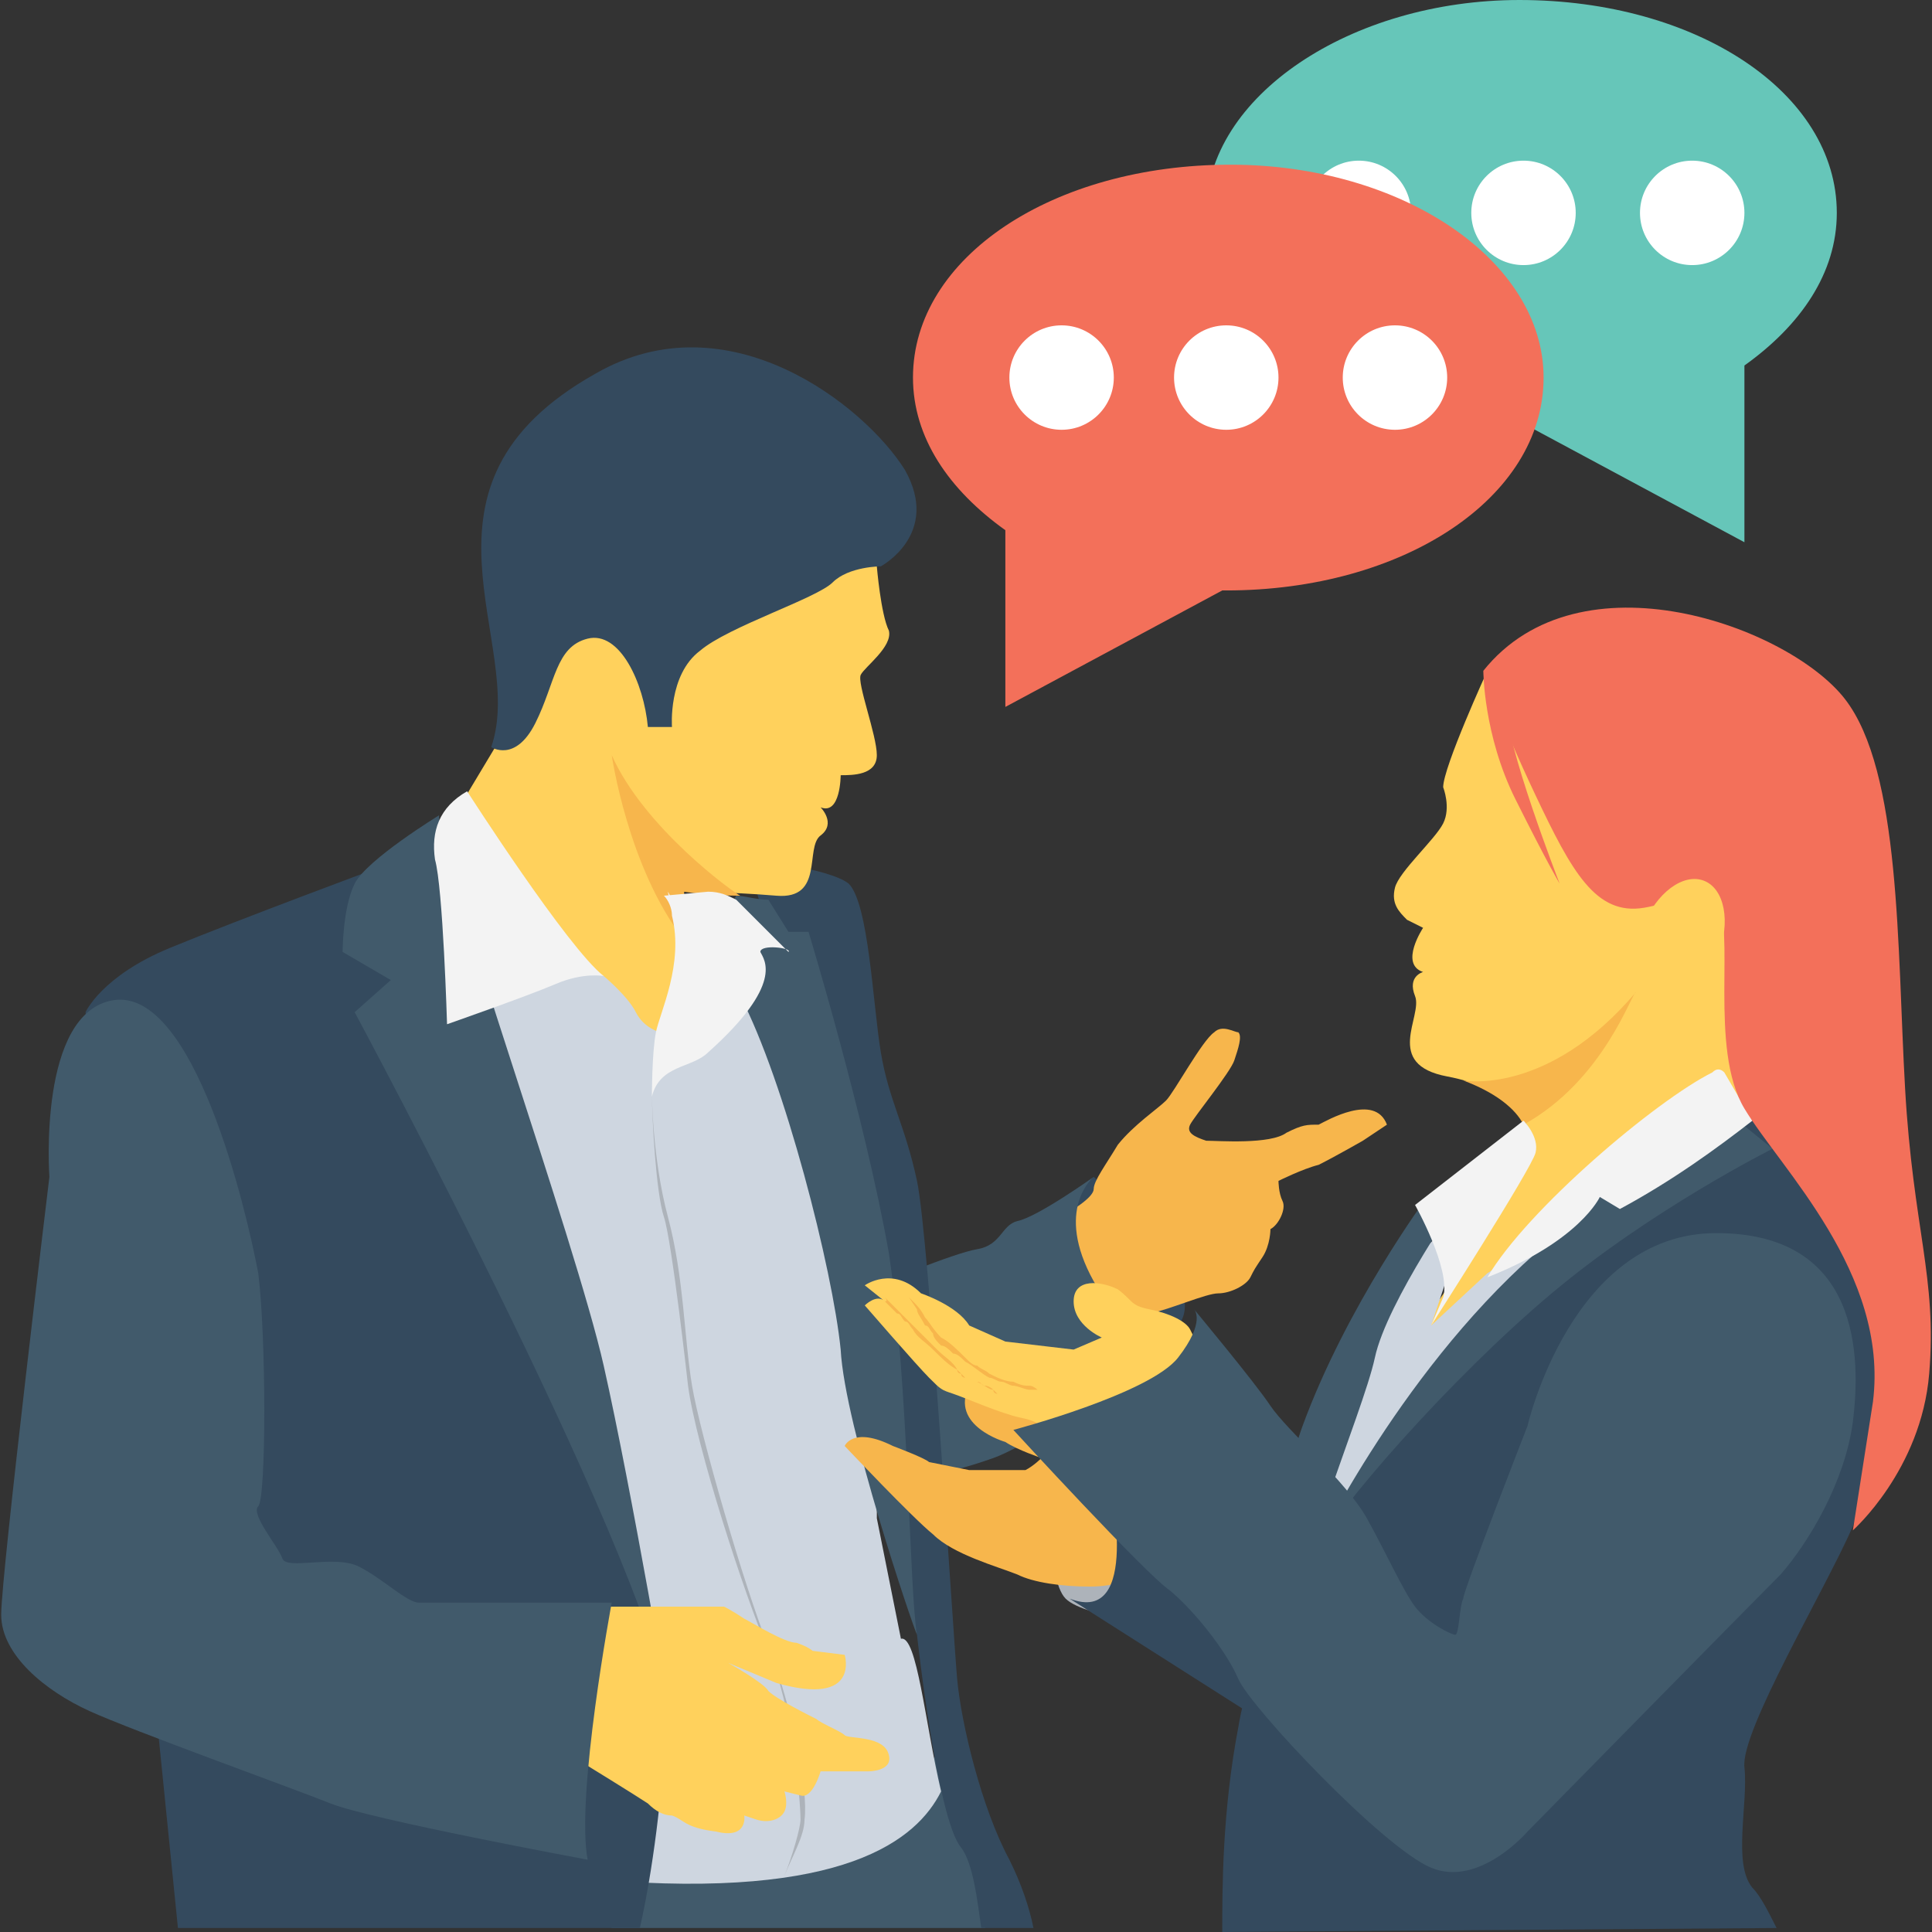 <?xml version="1.0" encoding="iso-8859-1"?>
<!-- Generator: Adobe Illustrator 19.0.0, SVG Export Plug-In . SVG Version: 6.00 Build 0)  -->
<svg version="1.1" id="Capa_1" xmlns="http://www.w3.org/2000/svg" xmlns:xlink="http://www.w3.org/1999/xlink" x="0px" y="0px"
	 viewBox="0 0 513.067 513.067" style="enable-background:new 0 0 513.067 513.067;" xml:space="preserve">
<rect x="0" y="0" width="513.067" height="513.067" fill="#333333" stroke="none"/>
<polygon style="fill:#415A6B;" points="261.652,512 253.119,465.067 157.119,497.067 162.452,512 "/>
<path style="fill:#344A5E;" d="M280.852,321.067l9.6-8.533c0,0,34.133,29.867,21.333,40.533
	C300.052,364.8,279.785,330.667,280.852,321.067z"/>
<path style="fill:#F7B64C;" d="M285.119,321.067c0,0,5.333-3.2,5.333-5.333c0-2.133,3.2-6.4,6.4-11.733
	c4.267-5.333,10.667-9.6,12.8-11.733c2.133-2.133,9.6-16,12.8-18.133c2.133-2.133,5.333,0,6.4,0c1.067,1.067,0,4.267-1.067,7.467
	c-1.067,3.2-10.667,14.933-11.733,17.067c-1.067,2.133,1.067,3.2,4.267,4.267c3.2,0,17.067,1.067,21.333-2.133
	c4.267-2.133,5.333-2.133,8.533-2.133c2.133-1.067,14.933-8.533,18.133,0l-6.4,4.267c0,0-7.467,4.267-11.733,6.4
	c-4.267,1.067-10.667,4.267-10.667,4.267s0,3.2,1.067,5.333c1.067,2.133-1.067,6.4-3.2,7.467c0,0,0,4.267-2.133,7.467
	c-2.133,3.2-2.133,3.2-3.2,5.333c-1.067,2.133-5.333,4.267-8.533,4.267c-3.2,0-12.8,4.267-18.133,5.333
	c-5.333,2.133-30.933,4.267-30.933,4.267S264.852,329.6,285.119,321.067z"/>
<path style="fill:#415A6B;" d="M290.452,312.533c0,0-10.667,8.533,0,27.733c10.667,19.2,21.333,13.867,21.333,13.867
	s-33.067,27.733-48,33.067c-14.933,5.333-23.467,5.333-23.467,5.333l-7.467-51.2c0,0,20.267-8.533,26.667-9.6
	c6.4-1.067,6.4-6.4,10.667-7.467C275.519,323.2,290.452,312.533,290.452,312.533z"/>
<g>
	<path style="fill:#344A5E;" d="M237.119,402.133l6.4,32c0,0,5.333,49.067,11.733,56.533c3.2,4.267,4.267,13.867,5.333,21.333
		h13.867c-1.067-5.333-3.2-11.733-6.4-18.133c-7.467-13.867-12.8-36.267-13.867-48s-7.467-117.333-10.667-132.267
		c-3.2-14.933-7.467-21.333-9.6-34.133c-2.133-12.8-3.2-39.467-8.533-44.8c-5.333-4.267-26.667-6.4-26.667-6.4
		s7.467,29.867,12.8,40.533C215.785,279.467,236.052,381.867,237.119,402.133z"/>
	<path style="fill:#344A5E;" d="M213.652,278.4c0,1.067,0,1.067,1.067,2.133C213.652,280.533,213.652,279.467,213.652,278.4z"/>
</g>
<path style="fill:#FFD15C;" d="M217.919,133.333l14.933,17.067c0,0,1.067,12.8,3.2,17.067c1.067,4.267-6.4,9.6-7.467,11.733
	c-1.067,2.133,4.267,16,4.267,21.333c0,5.333-6.4,5.333-9.6,5.333c0,0,0,10.667-5.333,8.533c0,0,4.267,4.267,0,7.467
	c-4.267,3.2,1.067,17.067-11.733,16c-12.8-1.067-24.533-1.067-24.533-1.067l1.067,45.867L135.785,268.8l-13.867-54.4
	c0,0,6.4-10.667,9.6-16c2.133-5.333,25.6-51.2,25.6-51.2L217.919,133.333z"/>
<path style="fill:#F7B64C;" d="M181.652,236.8c0,0,6.4,1.067,14.933,1.067c-2.133-1.067-25.6-18.133-34.133-37.333
	c0,0,4.267,29.867,19.2,49.067V236.8z"/>
<path style="fill:#CED6E0;" d="M249.919,475.733L249.919,475.733c-6.4,12.8-25.6,28.8-90.667,23.467l-44.8-230.4l35.2-13.867
	l10.667,4.267c0,0,6.4,5.333,8.533,9.6s6.4,5.333,6.4,5.333s6.4-14.933,6.4-22.4c0-6.4,23.467,6.4,23.467,6.4
	s2.133,4.267,5.333,11.733l0,0c1.067,1.067,2.133,4.267,3.2,9.6c0,1.067,0,1.067,1.067,2.133c1.067,2.133,1.067,4.267,2.133,7.467
	c0,1.067,0,1.067,0,2.133v1.067v1.067c0,1.067,0,2.133,1.067,3.2v1.067v1.067c0,1.067,0,1.067,0,2.133s0,2.133,1.067,3.2
	c0,1.067,0,1.067,0,2.133l0,0v1.067v1.067c0,1.067,0,1.067,0,2.133c1.067,3.2,1.067,6.4,2.133,9.6v1.067
	c1.067,5.333,2.133,11.733,3.2,18.133c0,1.067,0,1.067,0,2.133c1.067,3.2,1.067,6.4,2.133,8.533c0,1.067,0,2.133,0,3.2
	s0,2.133,0,3.2s0,2.133,1.067,3.2c0,1.067,0,1.067,0,2.133c0,1.067,0,2.133,1.067,3.2c0,1.067,0,1.067,0,2.133
	c0,1.067,0,2.133,1.067,3.2v1.067c0,1.067,0,2.133,1.067,3.2l0,0c0,2.133,1.067,4.267,1.067,5.333s0,2.133,0,2.133
	c0,1.067,0,2.133,0,3.2c0,2.133,0,3.2,1.067,5.333v1.067c0,1.067,0,2.133,0,3.2s0,2.133,0,3.2v1.067V400c0,1.067,0,2.133,0,3.2
	l6.4,32C243.519,434.133,245.652,457.6,249.919,475.733z"/>
<path style="fill:#ADB3BA;" d="M208.319,498.133c2.133-5.333,5.333-10.667,5.333-14.933c1.067-7.467-3.2-29.867-9.6-45.867
	c-6.4-16-18.133-56.533-20.267-69.333c-2.133-12.8-2.133-28.8-6.4-44.8s-4.267-33.067-4.267-33.067c0,6.4,1.067,26.667,3.2,33.067
	c2.133,6.4,6.4,44.8,6.4,44.8c2.133,16,14.933,55.467,21.333,70.4c6.4,14.933,8.533,39.467,8.533,44.8
	C212.585,485.333,210.452,492.8,208.319,498.133L208.319,498.133z"/>
<path style="fill:#344A5E;" d="M169.919,512c3.2-13.867,6.4-37.333,6.4-52.267c0-23.467-11.733-52.267-11.733-52.267l-64-177.067
	c0,0-37.333,13.867-55.467,21.333s-22.4,17.067-22.4,17.067L47.252,512H169.919z"/>
<path style="fill:#415A6B;" d="M116.585,216.533c0,0-19.2,11.733-22.4,18.133c-3.2,6.4-3.2,18.133-3.2,18.133l12.8,7.467l-9.6,8.533
	c0,0,82.133,152.533,84.267,189.867c0,0-10.667-62.933-18.133-96C152.852,329.6,116.585,228.267,116.585,216.533z"/>
<path style="fill:#FFD15C;" d="M160.319,426.667h32c0,0,2.133,1.067,5.333,3.2c2.133,1.067,10.667,6.4,13.867,6.4
	c3.2,1.067,4.267,2.133,4.267,2.133l8.533,1.067c0,0,4.267,13.867-18.133,7.467l-12.8-5.333c0,0,9.6,5.333,10.667,7.467
	c2.133,2.133,10.667,6.4,12.8,7.467c1.067,1.067,6.4,3.2,7.467,4.267c1.067,1.067,10.667,0,11.733,5.333
	c1.067,4.267-5.333,4.267-5.333,4.267h-12.8c0,0-2.133,7.467-5.333,6.4c-4.267-1.067-4.267-1.067-4.267-1.067s1.067,3.2,0,5.333
	c-1.067,2.133-4.267,3.2-7.467,2.133s-3.2-1.067-3.2-1.067s1.067,6.4-7.467,4.267c-8.533-1.067-8.533-3.2-11.733-4.267
	c-2.133,0-4.267-1.067-6.4-3.2c-3.2-2.133-17.067-10.667-17.067-10.667S157.119,432,160.319,426.667z"/>
<path style="fill:#415A6B;" d="M243.519,434.133c-1.067-2.133-19.2-55.467-20.267-75.733c-2.133-21.333-14.933-71.467-26.667-93.867
	c-7.467-13.867-4.267-21.333-1.067-26.667c2.133,0,5.333,1.067,8.533,1.067l5.333,8.533h5.333c0,0,14.933,49.067,21.333,85.333
	C241.385,368,241.385,421.333,243.519,434.133z"/>
<path style="fill:#ADB3BA;" d="M313.919,432c0,0-25.6-2.133-30.933-7.467c-5.333-5.333-5.333-34.133,1.067-37.333
	C290.452,384,313.919,432,313.919,432z"/>
<path style="fill:#F7B64C;" d="M266.985,382.933c0,0-14.933-4.267-9.6-14.933l18.133,3.2c0,0,14.933,3.2,23.467,8.533
	c8.533,5.333,0,39.467,0,39.467s-2.133,2.133-9.6,2.133s-14.933-1.067-19.2-3.2c-5.333-2.133-17.067-5.333-22.4-10.667
	C242.452,403.2,224.319,384,224.319,384s2.133-5.333,12.8,0c0,0,8.533,3.2,9.6,4.267l10.667,2.133c0,0,12.8,0,14.933,0
	c2.133-1.067,4.267-3.2,4.267-3.2S270.185,385.067,266.985,382.933z"/>
<path style="fill:#344A5E;" d="M294.719,393.6c0,0,8.533,38.4-10.667,30.933l58.667,37.333l14.933-44.8L294.719,393.6z"/>
<path style="fill:#FFD15C;" d="M277.652,379.733c0,0-1.067-2.133-6.4-3.2s-14.933-5.333-18.133-6.4c-3.2-1.067-3.2-1.067-6.4-4.267
	c-3.2-3.2-17.067-19.2-17.067-19.2s3.2-3.2,5.333-1.067l-5.333-4.267c0,0,7.467-5.333,14.933,2.133c0,0,9.6,3.2,12.8,8.533
	l9.6,4.267l18.133,2.133l7.467-3.2c0,0-7.467-3.2-7.467-9.6s7.467-5.333,11.733-3.2c4.267,3.2,3.2,4.267,8.533,5.333
	c5.333,1.067,9.6,3.2,10.667,5.333c1.067,2.133,1.067,2.133,1.067,2.133s-9.6,25.6-21.333,25.6
	C285.119,379.733,277.652,379.733,277.652,379.733z"/>
<g>
	<path style="fill:#F7B64C;" d="M234.985,344.533c0,0,0,0,1.067,1.067c1.067,1.067,2.133,2.133,3.2,3.2
		c1.067,1.067,3.2,3.2,4.267,4.267c2.133,2.133,3.2,3.2,5.333,5.333c2.133,2.133,4.267,3.2,5.333,5.333l1.067,1.067l1.067,1.067
		c1.067,0,2.133,1.067,3.2,1.067c2.133,1.067,3.2,2.133,4.267,2.133l1.067,1.067l0,0l0,0c0,0-1.067,0-1.067-1.067
		c0,0-1.067-1.067-2.133-1.067c-1.067,0-1.067-1.067-2.133-1.067c-1.067,0-2.133-1.067-3.2-1.067c0,0-1.067,0-1.067-1.067
		c-1.067,0-1.067-1.067-1.067-1.067c-2.133-1.067-4.267-3.2-6.4-5.333c-2.133-2.133-4.267-3.2-5.333-5.333
		c-1.067-1.067-1.067-2.133-2.133-2.133c-1.067-1.067-1.067-2.133-2.133-2.133c-1.067-1.067-2.133-2.133-3.2-3.2
		C236.052,345.6,234.985,344.533,234.985,344.533z"/>
	<path style="fill:#F7B64C;" d="M241.385,344.533c0,0,0,0,1.067,1.067c1.067,1.067,2.133,2.133,3.2,4.267
		c1.067,1.067,2.133,3.2,4.267,5.333c2.133,1.067,4.267,3.2,6.4,5.333c1.067,1.067,2.133,2.133,3.2,2.133
		c1.067,1.067,2.133,1.067,3.2,2.133c2.133,1.067,4.267,2.133,6.4,2.133c2.133,1.067,3.2,1.067,4.267,1.067s2.133,1.067,2.133,1.067
		s-1.067,0-2.133,0s-3.2-1.067-4.267-1.067s-2.133-1.067-3.2-1.067s-2.133-1.067-3.2-1.067c-2.133-1.067-4.267-3.2-6.4-4.267
		c-1.067-1.067-2.133-2.133-3.2-2.133c-1.067-1.067-2.133-2.133-3.2-2.133c-1.067-1.067-2.133-2.133-2.133-3.2
		c-1.067-1.067-1.067-2.133-2.133-2.133c-1.067-2.133-2.133-3.2-2.133-4.267C241.385,344.533,241.385,344.533,241.385,344.533z"/>
</g>
<path style="fill:#FFD15C;" d="M424.852,181.333l-29.867-3.2c0,0-11.733,25.6-11.733,30.933c0,0,2.133,5.333,0,9.6
	s-11.733,12.8-12.8,17.067c-1.067,4.267,1.067,6.4,3.2,8.533c2.133,1.067,4.267,2.133,4.267,2.133s-6.4,9.6,0,11.733
	c0,0-4.267,1.067-2.133,6.4s-8.533,18.133,8.533,21.333c17.067,3.2,23.467,12.8,22.4,20.267
	c-1.067,7.467-20.267,33.067-20.267,33.067c-34.133,45.867,22.4,21.333,33.067,7.467l54.4-40.533L466.452,224L424.852,181.333z"/>
<path style="fill:#CED6E0;" d="M394.985,338.133L380.052,352l10.667-32c0,0-19.2,16-27.733,30.933s-27.733,80-23.467,110.933
	c4.267,32,4.267,32,4.267,32l83.2-158.933l10.667-24.533L394.985,338.133z"/>
<path style="fill:#415A6B;" d="M388.585,316.8c0,0-20.267,28.8-23.467,43.733c-3.2,14.933-23.467,60.8-24.533,85.333
	c-1.067,25.6-1.067,25.6-1.067,25.6s-5.333-60.8,6.4-92.8s33.067-60.8,33.067-60.8L388.585,316.8z"/>
<path style="fill:#344A5E;" d="M471.785,512c-2.133-4.267-4.267-8.533-6.4-10.667c-5.333-6.4-1.067-22.4-2.133-32
	c-1.067-9.6,21.333-46.933,28.8-64c6.4-18.133,16-74.667,6.4-92.8c-9.6-18.133-28.8-19.2-28.8-19.2s-48,38.4-72.533,58.667
	c-24.533,20.267-61.867,68.267-68.267,106.667c-4.267,22.4-4.267,42.667-4.267,54.4L471.785,512L471.785,512z"/>
<path style="fill:#415A6B;" d="M453.652,291.2l17.067,13.867c0,0-32,16-58.667,38.4c-26.667,22.4-57.6,57.6-64,70.4
	c0,0,22.4-48,59.733-81.067C444.052,299.733,453.652,291.2,453.652,291.2z"/>
<path style="fill:#F7B64C;" d="M388.585,286.933L388.585,286.933c8.533,3.2,13.867,7.467,16,11.733
	c21.333-11.733,28.8-35.2,29.867-35.2C410.985,291.2,388.585,286.933,388.585,286.933z"/>
<path style="fill:#F3F3F3;" d="M457.919,284.8l7.467,12.8c-9.6,7.467-21.333,16-35.2,23.467l-5.333-3.2
	c0,0-5.333,11.733-29.867,21.333c10.667-18.133,44.8-46.933,59.733-54.4C455.785,283.733,456.852,283.733,457.919,284.8z"/>
<path style="fill:#F3705A;" d="M393.919,178.133c0,0,4.267,12.8,13.867,33.067c9.6,20.267,16,32,28.8,29.867
	c12.8-2.133,13.867-9.6,19.2-2.133c5.333,7.467-2.133,39.467,7.467,55.467c9.6,16,38.4,43.733,34.133,77.867
	c-5.333,34.133-5.333,34.133-5.333,34.133s18.133-16,20.267-41.6c2.133-25.6-4.267-38.4-6.4-75.733s-1.067-84.267-16-103.467
	S419.519,146.133,393.919,178.133z"/>
<ellipse transform="matrix(-0.931 -0.364 0.364 -0.931 770.976 644.571)" style="fill:#FFD15C;" cx="446.296" cy="249.553" rx="10.667" ry="17.068"/>
<path style="fill:#415A6B;" d="M405.652,378.667c0,0,11.733-51.2,50.133-51.2s38.4,33.067,36.267,50.133
	c-2.133,16-11.733,32-19.2,40.533c-8.533,8.533-67.2,68.267-67.2,68.267s-12.8,14.933-25.6,9.6c-12.8-5.333-48-42.667-51.2-50.133
	s-11.733-18.133-18.133-23.467c-6.4-4.267-41.6-42.667-41.6-42.667s36.267-9.6,43.733-19.2c7.467-9.6,4.267-12.8,4.267-12.8
	s16,19.2,20.267,25.6s20.267,20.267,25.6,29.867c5.333,9.6,9.6,19.2,12.8,23.467c3.2,4.267,9.6,7.467,10.667,7.467
	s1.067-7.467,2.133-9.6C388.585,422.4,405.652,378.667,405.652,378.667z"/>
<path style="fill:#F3705A;" d="M393.919,178.133c0,0,0,17.067,8.533,34.133s11.733,22.4,11.733,22.4s-14.933-38.4-13.867-46.933"/>
<path style="fill:#F3F3F3;" d="M404.585,297.6l-28.8,22.4c0,0,9.6,17.067,7.467,24.533c-3.2,7.467-3.2,7.467-3.2,7.467
	s26.667-41.6,27.733-45.867C408.852,301.867,404.585,297.6,404.585,297.6z"/>
<path style="fill:#344A5E;" d="M130.452,198.4c0,0,6.4,4.267,11.733-6.4c5.333-10.667,5.333-20.267,13.867-22.4
	c8.533-2.133,14.933,11.733,16,23.467h6.4c0,0-1.067-13.867,7.467-20.267c7.467-6.4,30.933-13.867,35.2-18.133
	s12.8-4.267,12.8-4.267s16-8.533,6.4-25.6c-10.667-17.067-46.933-45.867-82.133-25.6C104.852,129.067,140.052,170.667,130.452,198.4
	z"/>
<g>
	<path style="fill:#F3F3F3;" d="M124.052,210.133c0,0,26.667,41.6,36.267,49.067c0,0-5.333-1.067-12.8,2.133
		c-7.467,3.2-28.8,10.667-28.8,10.667s-1.067-36.267-3.2-43.733C114.452,220.8,116.585,214.4,124.052,210.133z"/>
	<path style="fill:#F3F3F3;" d="M179.519,242.133c-1.067-2.133-2.133-4.267-2.133-5.333l0,0
		C178.452,238.933,179.519,240,179.519,242.133z"/>
	<path style="fill:#F3F3F3;" d="M201.919,252.8c1.067,2.133,6.4,8.533-13.867,26.667c-4.267,4.267-12.8,3.2-14.933,11.733
		c0,0,0-11.733,1.067-17.067c1.067-5.333,7.467-18.133,4.267-30.933c0-2.133-1.067-4.267-2.133-5.333l0,0l11.733-1.067
		c3.2,0,5.333,1.067,7.467,2.133l13.867,13.867C210.452,251.733,201.919,250.667,201.919,252.8z"/>
</g>
<path style="fill:#415A6B;" d="M13.119,312.533c0,0-3.2-43.733,17.067-46.933c21.333-3.2,35.2,55.467,38.4,72.533
	c2.133,17.067,2.133,59.733,0,61.867c-2.133,2.133,5.333,10.667,6.4,13.867S88.852,412.8,95.252,416c6.4,3.2,12.8,9.6,16,9.6
	s51.2,0,51.2,0s-9.6,51.2-6.4,68.267c0,0-57.6-10.667-68.267-14.933c-10.667-4.267-52.267-19.2-64-24.533
	c-11.733-5.333-23.467-14.933-23.467-25.6S13.119,312.533,13.119,312.533z"/>
<path style="fill:#66C6B9;" d="M320.319,56.533c0,32,37.333,56.533,84.267,56.533h1.067l57.6,30.933V97.067
	c14.933-10.667,24.533-24.533,24.533-40.533c0-32-37.333-56.533-84.267-56.533C358.719,0,320.319,25.6,320.319,56.533z"/>
<g>
	<circle style="fill:#FFFFFF;" cx="449.385" cy="56.533" r="13.867"/>
	<circle style="fill:#FFFFFF;" cx="404.585" cy="56.533" r="13.867"/>
	<circle style="fill:#FFFFFF;" cx="360.852" cy="56.533" r="13.867"/>
</g>
<path style="fill:#F3705A;" d="M409.919,100.267c0,32-37.333,56.533-84.267,56.533h-1.067l-57.6,30.933V140.8
	c-14.933-10.667-24.533-24.533-24.533-40.533c0-32,37.333-56.533,84.267-56.533C372.585,43.733,409.919,69.333,409.919,100.267z"/>
<g>
	<circle style="fill:#FFFFFF;" cx="281.919" cy="100.267" r="13.867"/>
	<circle style="fill:#FFFFFF;" cx="325.652" cy="100.267" r="13.867"/>
	<circle style="fill:#FFFFFF;" cx="370.452" cy="100.267" r="13.867"/>
</g>
<g>
</g>
<g>
</g>
<g>
</g>
<g>
</g>
<g>
</g>
<g>
</g>
<g>
</g>
<g>
</g>
<g>
</g>
<g>
</g>
<g>
</g>
<g>
</g>
<g>
</g>
<g>
</g>
<g>
</g>
</svg>
